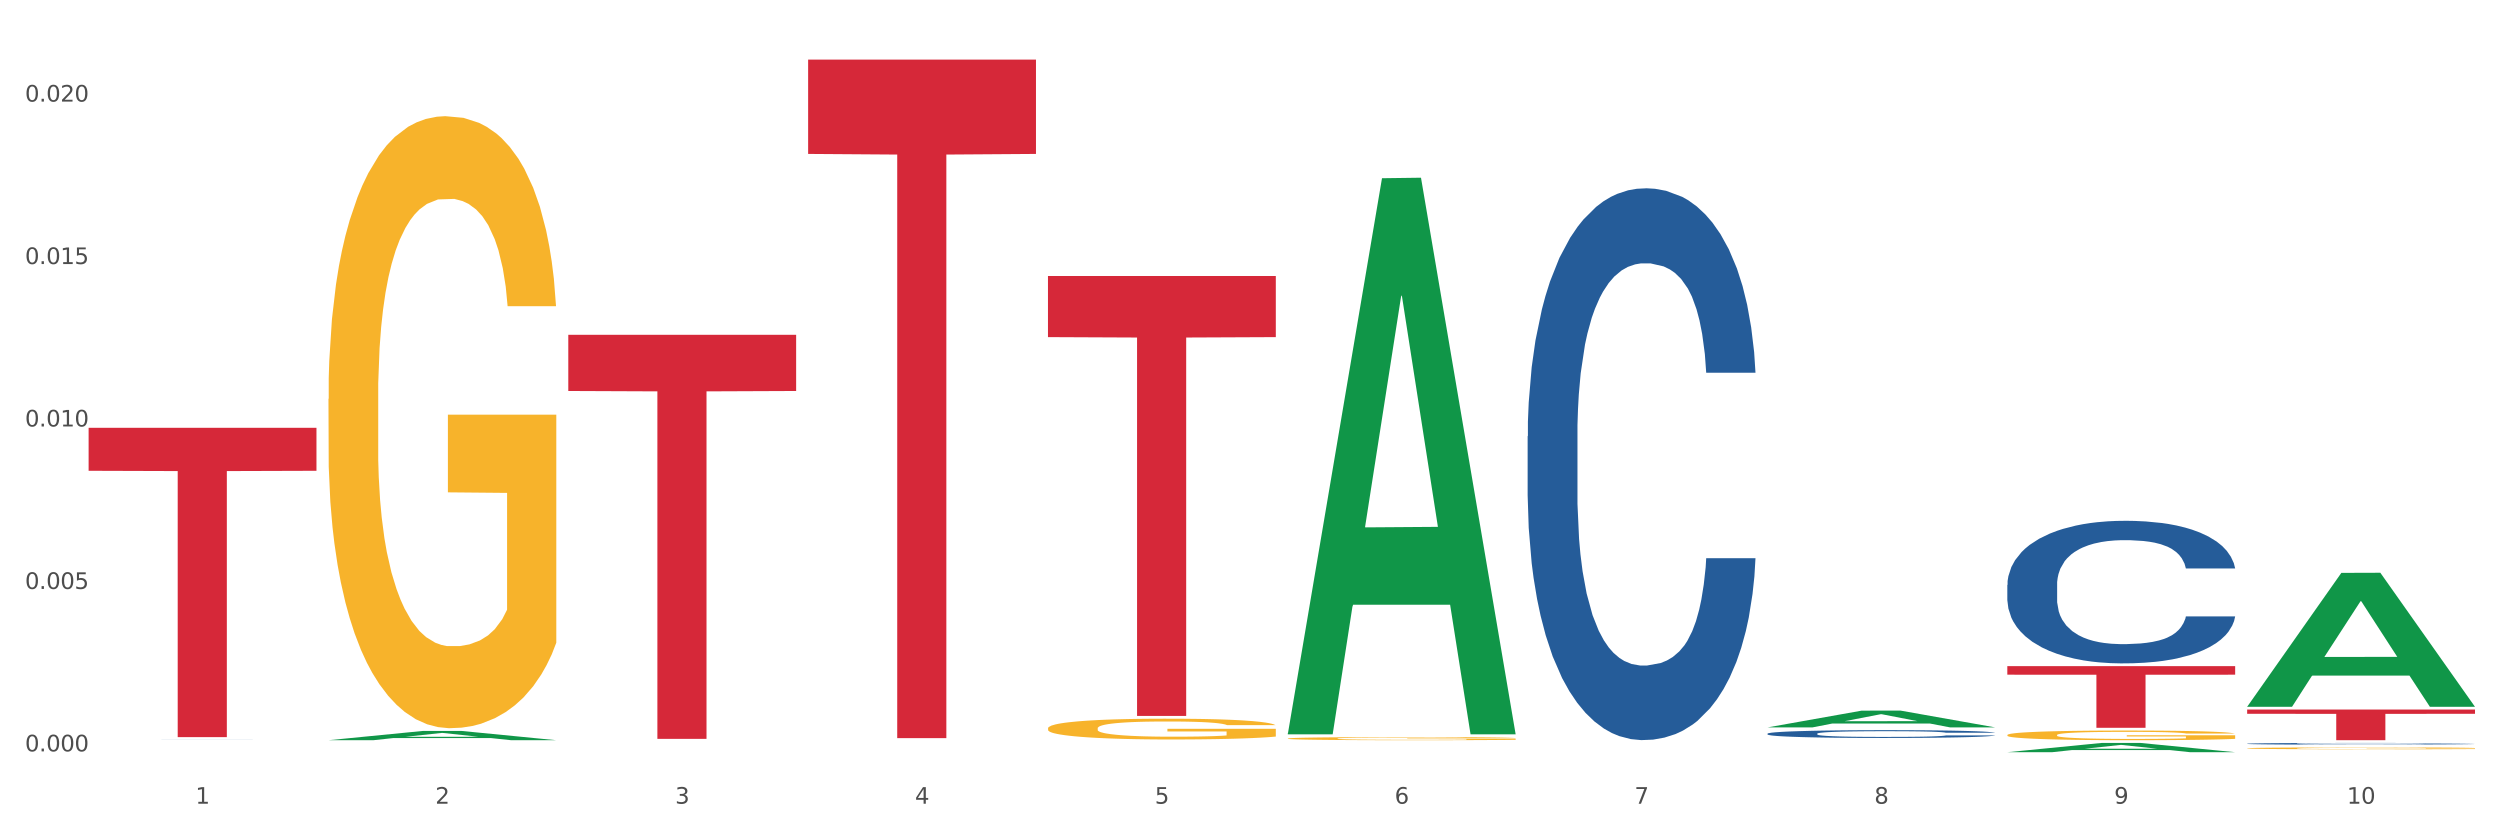 <?xml version="1.0" encoding="utf-8" standalone="no"?>
<!DOCTYPE svg PUBLIC "-//W3C//DTD SVG 1.1//EN"
  "http://www.w3.org/Graphics/SVG/1.1/DTD/svg11.dtd">
<svg xmlns:xlink="http://www.w3.org/1999/xlink" width="1080pt" height="360pt" viewBox="0 0 1080 360" xmlns="http://www.w3.org/2000/svg" version="1.1">
 <rect x="0" y="0" width="1080" height="360" fill="#333333" stroke="none"/>
 <defs>
  <style type="text/css">*{stroke-linejoin: round; stroke-linecap: butt}</style>
 </defs>
 <g id="figure_1">
  <g id="patch_1">
   <path d="M 0 360 
L 1080 360 
L 1080 0 
L 0 0 
z
" style="fill: #ffffff; stroke: #ffffff; stroke-linejoin: miter"/>
  </g>
  <g id="axes_1">
   <g id="matplotlib.axis_1">
    <g id="xtick_1">
     <g id="text_1">
      <!-- 1 -->
      <g style="fill: #4d4d4d" transform="translate(84.444 347.204) scale(0.096 -0.096)">
       <defs>
        <path id="DejaVuSans-31" d="M 794 531 
L 1825 531 
L 1825 4091 
L 703 3866 
L 703 4441 
L 1819 4666 
L 2450 4666 
L 2450 531 
L 3481 531 
L 3481 0 
L 794 0 
L 794 531 
z
" transform="scale(0.016)"/>
       </defs>
       <use xlink:href="#DejaVuSans-31"/>
      </g>
     </g>
    </g>
    <g id="xtick_2">
     <g id="text_2">
      <!-- 2 -->
      <g style="fill: #4d4d4d" transform="translate(188.053 347.204) scale(0.096 -0.096)">
       <defs>
        <path id="DejaVuSans-32" d="M 1228 531 
L 3431 531 
L 3431 0 
L 469 0 
L 469 531 
Q 828 903 1448 1529 
Q 2069 2156 2228 2338 
Q 2531 2678 2651 2914 
Q 2772 3150 2772 3378 
Q 2772 3750 2511 3984 
Q 2250 4219 1831 4219 
Q 1534 4219 1204 4116 
Q 875 4013 500 3803 
L 500 4441 
Q 881 4594 1212 4672 
Q 1544 4750 1819 4750 
Q 2544 4750 2975 4387 
Q 3406 4025 3406 3419 
Q 3406 3131 3298 2873 
Q 3191 2616 2906 2266 
Q 2828 2175 2409 1742 
Q 1991 1309 1228 531 
z
" transform="scale(0.016)"/>
       </defs>
       <use xlink:href="#DejaVuSans-32"/>
      </g>
     </g>
    </g>
    <g id="xtick_3">
     <g id="text_3">
      <!-- 3 -->
      <g style="fill: #4d4d4d" transform="translate(291.663 347.204) scale(0.096 -0.096)">
       <defs>
        <path id="DejaVuSans-33" d="M 2597 2516 
Q 3050 2419 3304 2112 
Q 3559 1806 3559 1356 
Q 3559 666 3084 287 
Q 2609 -91 1734 -91 
Q 1441 -91 1130 -33 
Q 819 25 488 141 
L 488 750 
Q 750 597 1062 519 
Q 1375 441 1716 441 
Q 2309 441 2620 675 
Q 2931 909 2931 1356 
Q 2931 1769 2642 2001 
Q 2353 2234 1838 2234 
L 1294 2234 
L 1294 2753 
L 1863 2753 
Q 2328 2753 2575 2939 
Q 2822 3125 2822 3475 
Q 2822 3834 2567 4026 
Q 2313 4219 1838 4219 
Q 1578 4219 1281 4162 
Q 984 4106 628 3988 
L 628 4550 
Q 988 4650 1302 4700 
Q 1616 4750 1894 4750 
Q 2613 4750 3031 4423 
Q 3450 4097 3450 3541 
Q 3450 3153 3228 2886 
Q 3006 2619 2597 2516 
z
" transform="scale(0.016)"/>
       </defs>
       <use xlink:href="#DejaVuSans-33"/>
      </g>
     </g>
    </g>
    <g id="xtick_4">
     <g id="text_4">
      <!-- 4 -->
      <g style="fill: #4d4d4d" transform="translate(395.273 347.204) scale(0.096 -0.096)">
       <defs>
        <path id="DejaVuSans-34" d="M 2419 4116 
L 825 1625 
L 2419 1625 
L 2419 4116 
z
M 2253 4666 
L 3047 4666 
L 3047 1625 
L 3713 1625 
L 3713 1100 
L 3047 1100 
L 3047 0 
L 2419 0 
L 2419 1100 
L 313 1100 
L 313 1709 
L 2253 4666 
z
" transform="scale(0.016)"/>
       </defs>
       <use xlink:href="#DejaVuSans-34"/>
      </g>
     </g>
    </g>
    <g id="xtick_5">
     <g id="text_5">
      <!-- 5 -->
      <g style="fill: #4d4d4d" transform="translate(498.883 347.204) scale(0.096 -0.096)">
       <defs>
        <path id="DejaVuSans-35" d="M 691 4666 
L 3169 4666 
L 3169 4134 
L 1269 4134 
L 1269 2991 
Q 1406 3038 1543 3061 
Q 1681 3084 1819 3084 
Q 2600 3084 3056 2656 
Q 3513 2228 3513 1497 
Q 3513 744 3044 326 
Q 2575 -91 1722 -91 
Q 1428 -91 1123 -41 
Q 819 9 494 109 
L 494 744 
Q 775 591 1075 516 
Q 1375 441 1709 441 
Q 2250 441 2565 725 
Q 2881 1009 2881 1497 
Q 2881 1984 2565 2268 
Q 2250 2553 1709 2553 
Q 1456 2553 1204 2497 
Q 953 2441 691 2322 
L 691 4666 
z
" transform="scale(0.016)"/>
       </defs>
       <use xlink:href="#DejaVuSans-35"/>
      </g>
     </g>
    </g>
    <g id="xtick_6">
     <g id="text_6">
      <!-- 6 -->
      <g style="fill: #4d4d4d" transform="translate(602.492 347.204) scale(0.096 -0.096)">
       <defs>
        <path id="DejaVuSans-36" d="M 2113 2584 
Q 1688 2584 1439 2293 
Q 1191 2003 1191 1497 
Q 1191 994 1439 701 
Q 1688 409 2113 409 
Q 2538 409 2786 701 
Q 3034 994 3034 1497 
Q 3034 2003 2786 2293 
Q 2538 2584 2113 2584 
z
M 3366 4563 
L 3366 3988 
Q 3128 4100 2886 4159 
Q 2644 4219 2406 4219 
Q 1781 4219 1451 3797 
Q 1122 3375 1075 2522 
Q 1259 2794 1537 2939 
Q 1816 3084 2150 3084 
Q 2853 3084 3261 2657 
Q 3669 2231 3669 1497 
Q 3669 778 3244 343 
Q 2819 -91 2113 -91 
Q 1303 -91 875 529 
Q 447 1150 447 2328 
Q 447 3434 972 4092 
Q 1497 4750 2381 4750 
Q 2619 4750 2861 4703 
Q 3103 4656 3366 4563 
z
" transform="scale(0.016)"/>
       </defs>
       <use xlink:href="#DejaVuSans-36"/>
      </g>
     </g>
    </g>
    <g id="xtick_7">
     <g id="text_7">
      <!-- 7 -->
      <g style="fill: #4d4d4d" transform="translate(706.102 347.204) scale(0.096 -0.096)">
       <defs>
        <path id="DejaVuSans-37" d="M 525 4666 
L 3525 4666 
L 3525 4397 
L 1831 0 
L 1172 0 
L 2766 4134 
L 525 4134 
L 525 4666 
z
" transform="scale(0.016)"/>
       </defs>
       <use xlink:href="#DejaVuSans-37"/>
      </g>
     </g>
    </g>
    <g id="xtick_8">
     <g id="text_8">
      <!-- 8 -->
      <g style="fill: #4d4d4d" transform="translate(809.712 347.204) scale(0.096 -0.096)">
       <defs>
        <path id="DejaVuSans-38" d="M 2034 2216 
Q 1584 2216 1326 1975 
Q 1069 1734 1069 1313 
Q 1069 891 1326 650 
Q 1584 409 2034 409 
Q 2484 409 2743 651 
Q 3003 894 3003 1313 
Q 3003 1734 2745 1975 
Q 2488 2216 2034 2216 
z
M 1403 2484 
Q 997 2584 770 2862 
Q 544 3141 544 3541 
Q 544 4100 942 4425 
Q 1341 4750 2034 4750 
Q 2731 4750 3128 4425 
Q 3525 4100 3525 3541 
Q 3525 3141 3298 2862 
Q 3072 2584 2669 2484 
Q 3125 2378 3379 2068 
Q 3634 1759 3634 1313 
Q 3634 634 3220 271 
Q 2806 -91 2034 -91 
Q 1263 -91 848 271 
Q 434 634 434 1313 
Q 434 1759 690 2068 
Q 947 2378 1403 2484 
z
M 1172 3481 
Q 1172 3119 1398 2916 
Q 1625 2713 2034 2713 
Q 2441 2713 2670 2916 
Q 2900 3119 2900 3481 
Q 2900 3844 2670 4047 
Q 2441 4250 2034 4250 
Q 1625 4250 1398 4047 
Q 1172 3844 1172 3481 
z
" transform="scale(0.016)"/>
       </defs>
       <use xlink:href="#DejaVuSans-38"/>
      </g>
     </g>
    </g>
    <g id="xtick_9">
     <g id="text_9">
      <!-- 9 -->
      <g style="fill: #4d4d4d" transform="translate(913.322 347.204) scale(0.096 -0.096)">
       <defs>
        <path id="DejaVuSans-39" d="M 703 97 
L 703 672 
Q 941 559 1184 500 
Q 1428 441 1663 441 
Q 2288 441 2617 861 
Q 2947 1281 2994 2138 
Q 2813 1869 2534 1725 
Q 2256 1581 1919 1581 
Q 1219 1581 811 2004 
Q 403 2428 403 3163 
Q 403 3881 828 4315 
Q 1253 4750 1959 4750 
Q 2769 4750 3195 4129 
Q 3622 3509 3622 2328 
Q 3622 1225 3098 567 
Q 2575 -91 1691 -91 
Q 1453 -91 1209 -44 
Q 966 3 703 97 
z
M 1959 2075 
Q 2384 2075 2632 2365 
Q 2881 2656 2881 3163 
Q 2881 3666 2632 3958 
Q 2384 4250 1959 4250 
Q 1534 4250 1286 3958 
Q 1038 3666 1038 3163 
Q 1038 2656 1286 2365 
Q 1534 2075 1959 2075 
z
" transform="scale(0.016)"/>
       </defs>
       <use xlink:href="#DejaVuSans-39"/>
      </g>
     </g>
    </g>
    <g id="xtick_10">
     <g id="text_10">
      <!-- 10 -->
      <g style="fill: #4d4d4d" transform="translate(1013.877 347.204) scale(0.096 -0.096)">
       <defs>
        <path id="DejaVuSans-30" d="M 2034 4250 
Q 1547 4250 1301 3770 
Q 1056 3291 1056 2328 
Q 1056 1369 1301 889 
Q 1547 409 2034 409 
Q 2525 409 2770 889 
Q 3016 1369 3016 2328 
Q 3016 3291 2770 3770 
Q 2525 4250 2034 4250 
z
M 2034 4750 
Q 2819 4750 3233 4129 
Q 3647 3509 3647 2328 
Q 3647 1150 3233 529 
Q 2819 -91 2034 -91 
Q 1250 -91 836 529 
Q 422 1150 422 2328 
Q 422 3509 836 4129 
Q 1250 4750 2034 4750 
z
" transform="scale(0.016)"/>
       </defs>
       <use xlink:href="#DejaVuSans-31"/>
       <use xlink:href="#DejaVuSans-30" transform="translate(63.623 0)"/>
      </g>
     </g>
    </g>
    <g id="xtick_11"/>
    <g id="xtick_12"/>
    <g id="xtick_13"/>
    <g id="xtick_14"/>
    <g id="xtick_15"/>
    <g id="xtick_16"/>
    <g id="xtick_17"/>
    <g id="xtick_18"/>
    <g id="xtick_19"/>
   </g>
   <g id="matplotlib.axis_2">
    <g id="ytick_1">
     <g id="text_11">
      <!-- 0.000 -->
      <g style="fill: #4d4d4d" transform="translate(10.8 324.601) scale(0.096 -0.096)">
       <defs>
        <path id="DejaVuSans-2e" d="M 684 794 
L 1344 794 
L 1344 0 
L 684 0 
L 684 794 
z
" transform="scale(0.016)"/>
       </defs>
       <use xlink:href="#DejaVuSans-30"/>
       <use xlink:href="#DejaVuSans-2e" transform="translate(63.623 0)"/>
       <use xlink:href="#DejaVuSans-30" transform="translate(95.41 0)"/>
       <use xlink:href="#DejaVuSans-30" transform="translate(159.033 0)"/>
       <use xlink:href="#DejaVuSans-30" transform="translate(222.656 0)"/>
      </g>
     </g>
    </g>
    <g id="ytick_2">
     <g id="text_12">
      <!-- 0.005 -->
      <g style="fill: #4d4d4d" transform="translate(10.8 254.424) scale(0.096 -0.096)">
       <use xlink:href="#DejaVuSans-30"/>
       <use xlink:href="#DejaVuSans-2e" transform="translate(63.623 0)"/>
       <use xlink:href="#DejaVuSans-30" transform="translate(95.41 0)"/>
       <use xlink:href="#DejaVuSans-30" transform="translate(159.033 0)"/>
       <use xlink:href="#DejaVuSans-35" transform="translate(222.656 0)"/>
      </g>
     </g>
    </g>
    <g id="ytick_3">
     <g id="text_13">
      <!-- 0.010 -->
      <g style="fill: #4d4d4d" transform="translate(10.8 184.247) scale(0.096 -0.096)">
       <use xlink:href="#DejaVuSans-30"/>
       <use xlink:href="#DejaVuSans-2e" transform="translate(63.623 0)"/>
       <use xlink:href="#DejaVuSans-30" transform="translate(95.41 0)"/>
       <use xlink:href="#DejaVuSans-31" transform="translate(159.033 0)"/>
       <use xlink:href="#DejaVuSans-30" transform="translate(222.656 0)"/>
      </g>
     </g>
    </g>
    <g id="ytick_4">
     <g id="text_14">
      <!-- 0.015 -->
      <g style="fill: #4d4d4d" transform="translate(10.8 114.069) scale(0.096 -0.096)">
       <use xlink:href="#DejaVuSans-30"/>
       <use xlink:href="#DejaVuSans-2e" transform="translate(63.623 0)"/>
       <use xlink:href="#DejaVuSans-30" transform="translate(95.41 0)"/>
       <use xlink:href="#DejaVuSans-31" transform="translate(159.033 0)"/>
       <use xlink:href="#DejaVuSans-35" transform="translate(222.656 0)"/>
      </g>
     </g>
    </g>
    <g id="ytick_5">
     <g id="text_15">
      <!-- 0.020 -->
      <g style="fill: #4d4d4d" transform="translate(10.8 43.892) scale(0.096 -0.096)">
       <use xlink:href="#DejaVuSans-30"/>
       <use xlink:href="#DejaVuSans-2e" transform="translate(63.623 0)"/>
       <use xlink:href="#DejaVuSans-30" transform="translate(95.41 0)"/>
       <use xlink:href="#DejaVuSans-32" transform="translate(159.033 0)"/>
       <use xlink:href="#DejaVuSans-30" transform="translate(222.656 0)"/>
      </g>
     </g>
    </g>
    <g id="ytick_6"/>
    <g id="ytick_7"/>
    <g id="ytick_8"/>
    <g id="ytick_9"/>
   </g>
   <g id="PolyCollection_1">
    <path d="M 141.893 319.765 
L 141.994 319.762 
L 182.584 315.777 
L 199.428 315.773 
L 240.322 319.773 
L 220.839 319.773 
L 212.011 318.842 
L 170.102 318.842 
L 169.798 318.857 
L 161.274 319.773 
L 141.893 319.773 
L 141.893 319.765 
L 175.379 318.286 
L 206.734 318.282 
L 191.209 316.626 
L 191.006 316.618 
L 190.803 316.629 
L 175.278 318.282 
L 175.379 318.286 
L 141.893 319.765 
z
" clip-path="url(#pd68900f5a1)" style="fill: #109648"/>
    <path d="M 452.722 314.624 
L 452.838 314.615 
L 452.838 314.32 
L 453.071 314.066 
L 454.233 313.452 
L 455.976 312.943 
L 457.254 312.673 
L 458.532 312.452 
L 460.043 312.23 
L 461.903 312.001 
L 465.273 311.665 
L 467.364 311.493 
L 469.921 311.312 
L 474.569 311.05 
L 477.939 310.903 
L 481.426 310.78 
L 487.12 310.632 
L 490.839 310.567 
L 494.79 310.517 
L 499.554 310.485 
L 503.157 310.476 
L 511.059 310.501 
L 517.799 310.575 
L 521.053 310.632 
L 525.237 310.73 
L 527.445 310.796 
L 531.047 310.927 
L 534.766 311.099 
L 537.322 311.247 
L 541.157 311.526 
L 544.062 311.804 
L 546.735 312.148 
L 548.13 312.386 
L 549.176 312.607 
L 550.105 312.861 
L 551.035 313.263 
L 530.117 313.263 
L 529.304 312.976 
L 528.026 312.706 
L 526.166 312.443 
L 524.539 312.28 
L 521.75 312.075 
L 519.194 311.944 
L 516.521 311.845 
L 513.267 311.763 
L 510.71 311.722 
L 507.108 311.689 
L 500.019 311.698 
L 495.255 311.763 
L 492.001 311.845 
L 489.909 311.919 
L 488.05 312.001 
L 485.958 312.116 
L 483.517 312.288 
L 481.774 312.443 
L 480.031 312.64 
L 478.637 312.837 
L 477.358 313.066 
L 476.312 313.312 
L 475.499 313.566 
L 474.802 313.878 
L 474.221 314.394 
L 474.221 315.517 
L 474.453 315.771 
L 475.034 316.107 
L 475.731 316.361 
L 476.894 316.664 
L 477.939 316.869 
L 479.915 317.164 
L 482.123 317.41 
L 483.866 317.566 
L 485.609 317.697 
L 488.631 317.877 
L 492.001 318.025 
L 494.906 318.115 
L 498.857 318.197 
L 501.53 318.23 
L 503.854 318.246 
L 509.548 318.246 
L 513.616 318.222 
L 518.148 318.164 
L 521.634 318.091 
L 524.539 318 
L 527.793 317.853 
L 529.885 317.714 
L 529.885 316.001 
L 504.319 315.992 
L 504.319 314.853 
L 551.151 314.853 
L 551.151 318.197 
L 549.176 318.369 
L 546.968 318.525 
L 544.644 318.664 
L 541.157 318.836 
L 536.974 319 
L 533.255 319.115 
L 529.304 319.213 
L 524.656 319.304 
L 518.613 319.385 
L 514.894 319.418 
L 510.246 319.443 
L 504.784 319.451 
L 500.019 319.435 
L 495.371 319.394 
L 490.49 319.32 
L 485.725 319.213 
L 482.123 319.107 
L 478.52 318.976 
L 474.686 318.804 
L 471.664 318.64 
L 469.34 318.492 
L 466.783 318.304 
L 463.994 318.058 
L 461.903 317.836 
L 460.043 317.607 
L 458.068 317.312 
L 456.673 317.058 
L 455.279 316.738 
L 454.465 316.5 
L 453.535 316.132 
L 452.838 315.615 
L 452.722 314.624 
z
" clip-path="url(#pd68900f5a1)" style="fill: #f7b32b"/>
    <path d="M 556.332 319.046 
L 556.448 319.045 
L 556.448 319.001 
L 556.68 318.963 
L 557.842 318.87 
L 559.586 318.794 
L 560.864 318.753 
L 562.142 318.719 
L 563.653 318.686 
L 565.512 318.652 
L 568.882 318.601 
L 570.974 318.575 
L 573.531 318.548 
L 578.179 318.509 
L 581.549 318.486 
L 585.035 318.468 
L 590.73 318.446 
L 594.448 318.436 
L 598.4 318.428 
L 603.164 318.423 
L 606.767 318.422 
L 614.669 318.426 
L 621.409 318.437 
L 624.663 318.446 
L 628.846 318.46 
L 631.054 318.47 
L 634.657 318.49 
L 638.375 318.516 
L 640.932 318.538 
L 644.767 318.58 
L 647.672 318.622 
L 650.345 318.674 
L 651.74 318.71 
L 652.785 318.743 
L 653.715 318.781 
L 654.645 318.842 
L 633.727 318.842 
L 632.914 318.798 
L 631.635 318.758 
L 629.776 318.718 
L 628.149 318.694 
L 625.36 318.663 
L 622.803 318.643 
L 620.131 318.628 
L 616.877 318.616 
L 614.32 318.61 
L 610.718 318.605 
L 603.629 318.606 
L 598.864 318.616 
L 595.61 318.628 
L 593.519 318.639 
L 591.659 318.652 
L 589.568 318.669 
L 587.127 318.695 
L 585.384 318.718 
L 583.641 318.748 
L 582.246 318.777 
L 580.968 318.812 
L 579.922 318.849 
L 579.109 318.887 
L 578.412 318.934 
L 577.83 319.012 
L 577.83 319.181 
L 578.063 319.219 
L 578.644 319.27 
L 579.341 319.308 
L 580.503 319.354 
L 581.549 319.384 
L 583.525 319.429 
L 585.733 319.466 
L 587.476 319.489 
L 589.219 319.509 
L 592.24 319.536 
L 595.61 319.558 
L 598.516 319.572 
L 602.467 319.584 
L 605.14 319.589 
L 607.464 319.592 
L 613.158 319.592 
L 617.225 319.588 
L 621.758 319.579 
L 625.244 319.568 
L 628.149 319.555 
L 631.403 319.532 
L 633.495 319.511 
L 633.495 319.254 
L 607.929 319.252 
L 607.929 319.081 
L 654.761 319.081 
L 654.761 319.584 
L 652.785 319.61 
L 650.577 319.634 
L 648.253 319.655 
L 644.767 319.68 
L 640.583 319.705 
L 636.865 319.722 
L 632.914 319.737 
L 628.265 319.751 
L 622.222 319.763 
L 618.504 319.768 
L 613.855 319.772 
L 608.394 319.773 
L 603.629 319.77 
L 598.981 319.764 
L 594.1 319.753 
L 589.335 319.737 
L 585.733 319.721 
L 582.13 319.701 
L 578.295 319.676 
L 575.274 319.651 
L 572.95 319.629 
L 570.393 319.6 
L 567.604 319.563 
L 565.512 319.53 
L 563.653 319.495 
L 561.677 319.451 
L 560.283 319.413 
L 558.888 319.365 
L 558.075 319.329 
L 557.145 319.273 
L 556.448 319.196 
L 556.332 319.046 
z
" clip-path="url(#pd68900f5a1)" style="fill: #f7b32b"/>
    <path d="M 867.161 317.526 
L 867.277 317.523 
L 867.277 317.385 
L 867.51 317.267 
L 868.672 316.981 
L 870.415 316.745 
L 871.693 316.619 
L 872.971 316.516 
L 874.482 316.413 
L 876.342 316.306 
L 879.712 316.15 
L 881.803 316.069 
L 884.36 315.986 
L 889.008 315.863 
L 892.378 315.795 
L 895.865 315.738 
L 901.559 315.669 
L 905.278 315.638 
L 909.229 315.616 
L 913.993 315.6 
L 917.596 315.596 
L 925.498 315.608 
L 932.238 315.642 
L 935.492 315.669 
L 939.676 315.715 
L 941.884 315.745 
L 945.486 315.806 
L 949.205 315.886 
L 951.761 315.955 
L 955.596 316.085 
L 958.501 316.214 
L 961.174 316.375 
L 962.569 316.485 
L 963.615 316.588 
L 964.544 316.706 
L 965.474 316.893 
L 944.556 316.893 
L 943.743 316.76 
L 942.465 316.634 
L 940.605 316.512 
L 938.978 316.436 
L 936.189 316.34 
L 933.633 316.279 
L 930.96 316.233 
L 927.706 316.195 
L 925.149 316.176 
L 921.547 316.161 
L 914.458 316.165 
L 909.694 316.195 
L 906.44 316.233 
L 904.348 316.268 
L 902.489 316.306 
L 900.397 316.359 
L 897.956 316.439 
L 896.213 316.512 
L 894.47 316.603 
L 893.076 316.695 
L 891.797 316.802 
L 890.751 316.916 
L 889.938 317.034 
L 889.241 317.179 
L 888.66 317.42 
L 888.66 317.942 
L 888.892 318.06 
L 889.473 318.217 
L 890.17 318.335 
L 891.333 318.476 
L 892.378 318.572 
L 894.354 318.709 
L 896.562 318.823 
L 898.305 318.896 
L 900.048 318.957 
L 903.07 319.041 
L 906.44 319.109 
L 909.345 319.151 
L 913.296 319.189 
L 915.969 319.205 
L 918.293 319.212 
L 923.987 319.212 
L 928.055 319.201 
L 932.587 319.174 
L 936.073 319.14 
L 938.978 319.098 
L 942.232 319.029 
L 944.324 318.964 
L 944.324 318.167 
L 918.758 318.163 
L 918.758 317.633 
L 965.59 317.633 
L 965.59 319.189 
L 963.615 319.269 
L 961.407 319.342 
L 959.083 319.407 
L 955.596 319.487 
L 951.413 319.563 
L 947.694 319.617 
L 943.743 319.662 
L 939.095 319.704 
L 933.052 319.742 
L 929.333 319.758 
L 924.685 319.769 
L 919.223 319.773 
L 914.458 319.765 
L 909.81 319.746 
L 904.929 319.712 
L 900.164 319.662 
L 896.562 319.613 
L 892.959 319.552 
L 889.125 319.472 
L 886.103 319.395 
L 883.779 319.327 
L 881.222 319.239 
L 878.433 319.125 
L 876.342 319.022 
L 874.482 318.915 
L 872.507 318.777 
L 871.112 318.659 
L 869.718 318.51 
L 868.904 318.4 
L 867.974 318.228 
L 867.277 317.988 
L 867.161 317.526 
z
" clip-path="url(#pd68900f5a1)" style="fill: #f7b32b"/>
    <path d="M 970.771 323.259 
L 970.887 323.258 
L 970.887 323.231 
L 971.119 323.208 
L 972.281 323.153 
L 974.025 323.106 
L 975.303 323.082 
L 976.581 323.062 
L 978.092 323.042 
L 979.951 323.021 
L 983.321 322.99 
L 985.413 322.975 
L 987.97 322.958 
L 992.618 322.935 
L 995.988 322.921 
L 999.474 322.91 
L 1005.169 322.897 
L 1008.887 322.891 
L 1012.838 322.886 
L 1017.603 322.883 
L 1021.206 322.882 
L 1029.108 322.885 
L 1035.848 322.891 
L 1039.102 322.897 
L 1043.285 322.906 
L 1045.493 322.911 
L 1049.096 322.923 
L 1052.814 322.939 
L 1055.371 322.952 
L 1059.206 322.978 
L 1062.111 323.003 
L 1064.784 323.034 
L 1066.179 323.056 
L 1067.224 323.076 
L 1068.154 323.099 
L 1069.084 323.135 
L 1048.166 323.135 
L 1047.353 323.109 
L 1046.074 323.085 
L 1044.215 323.061 
L 1042.588 323.046 
L 1039.799 323.028 
L 1037.242 323.016 
L 1034.57 323.007 
L 1031.316 322.999 
L 1028.759 322.996 
L 1025.157 322.993 
L 1018.068 322.993 
L 1013.303 322.999 
L 1010.049 323.007 
L 1007.958 323.013 
L 1006.098 323.021 
L 1004.007 323.031 
L 1001.566 323.047 
L 999.823 323.061 
L 998.08 323.079 
L 996.685 323.097 
L 995.407 323.118 
L 994.361 323.14 
L 993.548 323.163 
L 992.851 323.191 
L 992.269 323.238 
L 992.269 323.34 
L 992.502 323.363 
L 993.083 323.394 
L 993.78 323.417 
L 994.942 323.444 
L 995.988 323.463 
L 997.964 323.49 
L 1000.172 323.512 
L 1001.915 323.526 
L 1003.658 323.538 
L 1006.679 323.554 
L 1010.049 323.568 
L 1012.955 323.576 
L 1016.906 323.583 
L 1019.579 323.586 
L 1021.903 323.588 
L 1027.597 323.588 
L 1031.664 323.586 
L 1036.197 323.58 
L 1039.683 323.574 
L 1042.588 323.566 
L 1045.842 323.552 
L 1047.934 323.539 
L 1047.934 323.384 
L 1022.368 323.383 
L 1022.368 323.28 
L 1069.2 323.28 
L 1069.2 323.583 
L 1067.224 323.599 
L 1065.016 323.613 
L 1062.692 323.626 
L 1059.206 323.641 
L 1055.022 323.656 
L 1051.304 323.667 
L 1047.353 323.676 
L 1042.704 323.684 
L 1036.661 323.691 
L 1032.943 323.694 
L 1028.294 323.696 
L 1022.832 323.697 
L 1018.068 323.696 
L 1013.42 323.692 
L 1008.539 323.685 
L 1003.774 323.676 
L 1000.172 323.666 
L 996.569 323.654 
L 992.734 323.638 
L 989.713 323.624 
L 987.389 323.61 
L 984.832 323.593 
L 982.043 323.571 
L 979.951 323.551 
L 978.092 323.53 
L 976.116 323.503 
L 974.722 323.48 
L 973.327 323.451 
L 972.514 323.429 
L 971.584 323.396 
L 970.887 323.349 
L 970.771 323.259 
z
" clip-path="url(#pd68900f5a1)" style="fill: #f7b32b"/>
    <path d="M 38.283 184.808 
L 136.712 184.808 
L 136.712 203.381 
L 97.994 203.506 
L 97.994 318.455 
L 76.768 318.455 
L 76.768 203.506 
L 38.283 203.381 
L 38.283 184.934 
L 38.283 184.808 
z
" clip-path="url(#pd68900f5a1)" style="fill: #d62839"/>
    <path d="M 245.502 144.648 
L 343.932 144.648 
L 343.932 168.905 
L 305.213 169.069 
L 305.213 319.2 
L 283.988 319.2 
L 283.988 169.069 
L 245.502 168.905 
L 245.502 144.812 
L 245.502 144.648 
z
" clip-path="url(#pd68900f5a1)" style="fill: #d62839"/>
    <path d="M 349.112 25.759 
L 447.542 25.759 
L 447.542 66.494 
L 408.823 66.769 
L 408.823 318.882 
L 387.598 318.882 
L 387.598 66.769 
L 349.112 66.494 
L 349.112 26.035 
L 349.112 25.759 
z
" clip-path="url(#pd68900f5a1)" style="fill: #d62839"/>
    <path d="M 970.771 321.29 
L 970.887 321.289 
L 970.887 321.27 
L 971.236 321.244 
L 972.516 321.196 
L 974.145 321.16 
L 976.937 321.118 
L 978.45 321.1 
L 980.428 321.08 
L 984.5 321.048 
L 989.154 321.021 
L 992.411 321.006 
L 994.854 320.996 
L 1000.323 320.979 
L 1003.464 320.971 
L 1006.722 320.965 
L 1009.514 320.961 
L 1014.168 320.956 
L 1017.891 320.954 
L 1022.196 320.954 
L 1025.803 320.954 
L 1030.573 320.957 
L 1037.554 320.965 
L 1040.23 320.97 
L 1043.836 320.978 
L 1047.56 320.989 
L 1050.585 321 
L 1054.075 321.016 
L 1057.682 321.036 
L 1061.172 321.062 
L 1063.615 321.086 
L 1065.593 321.112 
L 1067.338 321.142 
L 1068.618 321.176 
L 1069.2 321.204 
L 1047.909 321.204 
L 1047.327 321.178 
L 1046.163 321.151 
L 1045 321.133 
L 1043.72 321.118 
L 1041.742 321.101 
L 1039.997 321.09 
L 1037.088 321.077 
L 1034.412 321.068 
L 1032.202 321.064 
L 1029.526 321.06 
L 1023.825 321.056 
L 1019.753 321.056 
L 1017.193 321.057 
L 1014.052 321.06 
L 1011.376 321.065 
L 1008.234 321.073 
L 1005.791 321.082 
L 1003.348 321.094 
L 1001.952 321.102 
L 999.857 321.117 
L 998.461 321.129 
L 996.6 321.15 
L 995.553 321.165 
L 993.691 321.204 
L 992.877 321.233 
L 992.528 321.253 
L 992.295 321.275 
L 992.295 321.381 
L 992.993 321.429 
L 993.575 321.45 
L 994.505 321.473 
L 996.251 321.503 
L 998.81 321.532 
L 1001.486 321.553 
L 1003.697 321.566 
L 1005.791 321.576 
L 1007.885 321.584 
L 1010.445 321.59 
L 1012.539 321.594 
L 1015.681 321.599 
L 1019.404 321.601 
L 1022.312 321.601 
L 1028.246 321.597 
L 1030.922 321.594 
L 1033.482 321.589 
L 1036.274 321.581 
L 1038.484 321.573 
L 1039.764 321.567 
L 1041.859 321.554 
L 1043.487 321.54 
L 1044.884 321.525 
L 1045.814 321.511 
L 1046.861 321.491 
L 1047.676 321.467 
L 1047.909 321.455 
L 1069.2 321.455 
L 1068.735 321.48 
L 1067.92 321.504 
L 1066.291 321.536 
L 1065.012 321.554 
L 1063.034 321.577 
L 1060.939 321.596 
L 1058.031 321.617 
L 1055.355 321.633 
L 1052.562 321.646 
L 1049.537 321.659 
L 1044.069 321.676 
L 1042.091 321.681 
L 1037.903 321.689 
L 1034.645 321.693 
L 1029.875 321.698 
L 1024.988 321.701 
L 1019.869 321.702 
L 1015.332 321.7 
L 1010.329 321.696 
L 1007.187 321.692 
L 1003.697 321.686 
L 999.625 321.676 
L 995.785 321.665 
L 992.179 321.651 
L 988.804 321.635 
L 985.663 321.618 
L 981.591 321.588 
L 978.566 321.56 
L 976.355 321.533 
L 974.843 321.51 
L 973.33 321.482 
L 972.516 321.462 
L 971.236 321.414 
L 970.771 321.37 
L 970.771 321.29 
z
" clip-path="url(#pd68900f5a1)" style="fill: #255c99"/>
    <path d="M 867.161 252.662 
L 867.277 252.606 
L 867.277 251.03 
L 867.626 248.893 
L 868.906 244.955 
L 870.535 241.973 
L 873.327 238.485 
L 874.84 237.022 
L 876.818 235.391 
L 880.89 232.747 
L 885.544 230.497 
L 888.801 229.259 
L 891.245 228.471 
L 896.713 227.065 
L 899.854 226.446 
L 903.112 225.94 
L 905.904 225.602 
L 910.558 225.208 
L 914.281 225.04 
L 918.586 224.983 
L 922.193 225.04 
L 926.963 225.265 
L 933.944 225.94 
L 936.62 226.334 
L 940.227 227.009 
L 943.95 227.909 
L 946.975 228.809 
L 950.465 230.103 
L 954.072 231.791 
L 957.562 233.928 
L 960.006 235.897 
L 961.984 237.979 
L 963.729 240.51 
L 965.009 243.267 
L 965.59 245.574 
L 944.299 245.574 
L 943.717 243.492 
L 942.554 241.242 
L 941.39 239.723 
L 940.11 238.485 
L 938.132 237.079 
L 936.387 236.179 
L 933.479 235.11 
L 930.803 234.435 
L 928.592 234.041 
L 925.916 233.703 
L 920.215 233.366 
L 916.143 233.366 
L 913.583 233.478 
L 910.442 233.76 
L 907.766 234.153 
L 904.625 234.828 
L 902.181 235.56 
L 899.738 236.516 
L 898.342 237.191 
L 896.248 238.429 
L 894.851 239.442 
L 892.99 241.185 
L 891.943 242.423 
L 890.081 245.63 
L 889.267 247.993 
L 888.918 249.624 
L 888.685 251.424 
L 888.685 260.2 
L 889.383 264.138 
L 889.965 265.826 
L 890.896 267.739 
L 892.641 270.214 
L 895.201 272.633 
L 897.877 274.377 
L 900.087 275.446 
L 902.181 276.234 
L 904.276 276.852 
L 906.835 277.415 
L 908.929 277.753 
L 912.071 278.09 
L 915.794 278.259 
L 918.703 278.259 
L 924.636 277.978 
L 927.312 277.696 
L 929.872 277.303 
L 932.664 276.684 
L 934.875 276.009 
L 936.155 275.502 
L 938.249 274.433 
L 939.878 273.308 
L 941.274 272.014 
L 942.205 270.889 
L 943.252 269.201 
L 944.066 267.289 
L 944.299 266.276 
L 965.59 266.276 
L 965.125 268.301 
L 964.31 270.27 
L 962.682 272.914 
L 961.402 274.433 
L 959.424 276.29 
L 957.33 277.865 
L 954.421 279.609 
L 951.745 280.903 
L 948.953 282.028 
L 945.928 283.041 
L 940.459 284.447 
L 938.481 284.841 
L 934.293 285.516 
L 931.035 285.91 
L 926.265 286.304 
L 921.379 286.529 
L 916.259 286.585 
L 911.722 286.472 
L 906.719 286.135 
L 903.577 285.797 
L 900.087 285.291 
L 896.015 284.503 
L 892.176 283.547 
L 888.569 282.422 
L 885.195 281.128 
L 882.053 279.665 
L 877.981 277.246 
L 874.956 274.883 
L 872.746 272.689 
L 871.233 270.833 
L 869.721 268.47 
L 868.906 266.839 
L 867.626 262.901 
L 867.161 259.244 
L 867.161 252.662 
z
" clip-path="url(#pd68900f5a1)" style="fill: #255c99"/>
    <path d="M 763.551 316.944 
L 763.668 316.941 
L 763.668 316.854 
L 764.017 316.737 
L 765.296 316.522 
L 766.925 316.358 
L 769.718 316.167 
L 771.23 316.087 
L 773.208 315.997 
L 777.28 315.853 
L 781.934 315.729 
L 785.192 315.661 
L 787.635 315.618 
L 793.103 315.541 
L 796.245 315.507 
L 799.502 315.48 
L 802.295 315.461 
L 806.949 315.44 
L 810.672 315.43 
L 814.976 315.427 
L 818.583 315.43 
L 823.353 315.443 
L 830.334 315.48 
L 833.01 315.501 
L 836.617 315.538 
L 840.34 315.587 
L 843.365 315.637 
L 846.855 315.708 
L 850.462 315.8 
L 853.953 315.917 
L 856.396 316.025 
L 858.374 316.139 
L 860.119 316.278 
L 861.399 316.429 
L 861.981 316.555 
L 840.689 316.555 
L 840.107 316.441 
L 838.944 316.318 
L 837.78 316.235 
L 836.501 316.167 
L 834.523 316.09 
L 832.777 316.041 
L 829.869 315.982 
L 827.193 315.945 
L 824.982 315.923 
L 822.306 315.905 
L 816.605 315.886 
L 812.533 315.886 
L 809.974 315.893 
L 806.832 315.908 
L 804.156 315.93 
L 801.015 315.967 
L 798.572 316.007 
L 796.128 316.059 
L 794.732 316.096 
L 792.638 316.164 
L 791.242 316.219 
L 789.38 316.315 
L 788.333 316.383 
L 786.472 316.558 
L 785.657 316.688 
L 785.308 316.777 
L 785.075 316.876 
L 785.075 317.357 
L 785.773 317.573 
L 786.355 317.665 
L 787.286 317.77 
L 789.031 317.906 
L 791.591 318.038 
L 794.267 318.134 
L 796.477 318.192 
L 798.572 318.235 
L 800.666 318.269 
L 803.225 318.3 
L 805.32 318.319 
L 808.461 318.337 
L 812.184 318.346 
L 815.093 318.346 
L 821.026 318.331 
L 823.702 318.316 
L 826.262 318.294 
L 829.054 318.26 
L 831.265 318.223 
L 832.545 318.195 
L 834.639 318.137 
L 836.268 318.075 
L 837.664 318.004 
L 838.595 317.943 
L 839.642 317.85 
L 840.456 317.745 
L 840.689 317.69 
L 861.981 317.69 
L 861.515 317.801 
L 860.701 317.909 
L 859.072 318.054 
L 857.792 318.137 
L 855.814 318.239 
L 853.72 318.325 
L 850.811 318.42 
L 848.135 318.491 
L 845.343 318.553 
L 842.318 318.608 
L 836.85 318.685 
L 834.872 318.707 
L 830.683 318.744 
L 827.426 318.766 
L 822.655 318.787 
L 817.769 318.8 
L 812.65 318.803 
L 808.112 318.796 
L 803.109 318.778 
L 799.968 318.759 
L 796.477 318.732 
L 792.405 318.689 
L 788.566 318.636 
L 784.959 318.575 
L 781.585 318.504 
L 778.444 318.423 
L 774.371 318.291 
L 771.346 318.161 
L 769.136 318.041 
L 767.623 317.94 
L 766.111 317.81 
L 765.296 317.721 
L 764.017 317.505 
L 763.551 317.304 
L 763.551 316.944 
z
" clip-path="url(#pd68900f5a1)" style="fill: #255c99"/>
    <path d="M 659.941 188.451 
L 660.058 188.233 
L 660.058 182.138 
L 660.407 173.865 
L 661.687 158.625 
L 663.316 147.086 
L 666.108 133.588 
L 667.62 127.927 
L 669.598 121.614 
L 673.67 111.381 
L 678.324 102.673 
L 681.582 97.883 
L 684.025 94.835 
L 689.494 89.392 
L 692.635 86.998 
L 695.893 85.038 
L 698.685 83.732 
L 703.339 82.208 
L 707.062 81.555 
L 711.367 81.337 
L 714.973 81.555 
L 719.744 82.426 
L 726.724 85.038 
L 729.4 86.562 
L 733.007 89.175 
L 736.73 92.658 
L 739.755 96.142 
L 743.246 101.149 
L 746.852 107.68 
L 750.343 115.953 
L 752.786 123.573 
L 754.764 131.629 
L 756.509 141.426 
L 757.789 152.093 
L 758.371 161.02 
L 737.079 161.02 
L 736.498 152.964 
L 735.334 144.256 
L 734.171 138.378 
L 732.891 133.588 
L 730.913 128.145 
L 729.168 124.662 
L 726.259 120.525 
L 723.583 117.913 
L 721.373 116.389 
L 718.697 115.082 
L 712.996 113.776 
L 708.923 113.776 
L 706.364 114.212 
L 703.222 115.3 
L 700.546 116.824 
L 697.405 119.437 
L 694.962 122.267 
L 692.519 125.968 
L 691.122 128.581 
L 689.028 133.37 
L 687.632 137.289 
L 685.77 144.038 
L 684.723 148.828 
L 682.862 161.237 
L 682.047 170.381 
L 681.698 176.695 
L 681.466 183.662 
L 681.466 217.625 
L 682.164 232.864 
L 682.745 239.396 
L 683.676 246.798 
L 685.421 256.377 
L 687.981 265.739 
L 690.657 272.488 
L 692.868 276.624 
L 694.962 279.672 
L 697.056 282.067 
L 699.616 284.244 
L 701.71 285.551 
L 704.851 286.857 
L 708.574 287.51 
L 711.483 287.51 
L 717.417 286.421 
L 720.093 285.333 
L 722.652 283.809 
L 725.445 281.414 
L 727.655 278.801 
L 728.935 276.842 
L 731.029 272.706 
L 732.658 268.351 
L 734.054 263.344 
L 734.985 258.99 
L 736.032 252.458 
L 736.847 245.056 
L 737.079 241.137 
L 758.371 241.137 
L 757.905 248.975 
L 757.091 256.595 
L 755.462 266.827 
L 754.182 272.706 
L 752.204 279.89 
L 750.11 285.986 
L 747.201 292.735 
L 744.526 297.742 
L 741.733 302.097 
L 738.708 306.015 
L 733.24 311.458 
L 731.262 312.982 
L 727.074 315.595 
L 723.816 317.119 
L 719.046 318.643 
L 714.159 319.514 
L 709.04 319.731 
L 704.502 319.296 
L 699.499 317.99 
L 696.358 316.683 
L 692.868 314.724 
L 688.795 311.676 
L 684.956 307.975 
L 681.349 303.621 
L 677.975 298.613 
L 674.834 292.953 
L 670.762 283.591 
L 667.737 274.447 
L 665.526 265.956 
L 664.014 258.772 
L 662.501 249.628 
L 661.687 243.314 
L 660.407 228.075 
L 659.941 213.923 
L 659.941 188.451 
z
" clip-path="url(#pd68900f5a1)" style="fill: #255c99"/>
    <path d="M 38.283 319.646 
L 38.399 319.646 
L 38.399 319.646 
L 38.748 319.645 
L 40.028 319.644 
L 41.657 319.642 
L 44.449 319.641 
L 45.962 319.64 
L 47.94 319.64 
L 52.012 319.639 
L 56.666 319.638 
L 59.923 319.638 
L 62.367 319.637 
L 67.835 319.637 
L 70.976 319.636 
L 74.234 319.636 
L 77.026 319.636 
L 81.68 319.636 
L 85.403 319.636 
L 89.708 319.636 
L 93.315 319.636 
L 98.085 319.636 
L 105.066 319.636 
L 107.742 319.636 
L 111.349 319.637 
L 115.072 319.637 
L 118.097 319.637 
L 121.587 319.638 
L 125.194 319.639 
L 128.684 319.639 
L 131.128 319.64 
L 133.106 319.641 
L 134.851 319.642 
L 136.131 319.643 
L 136.712 319.644 
L 115.421 319.644 
L 114.839 319.643 
L 113.676 319.642 
L 112.512 319.642 
L 111.232 319.641 
L 109.254 319.641 
L 107.509 319.64 
L 104.601 319.64 
L 101.925 319.64 
L 99.714 319.639 
L 97.038 319.639 
L 91.337 319.639 
L 87.265 319.639 
L 84.705 319.639 
L 81.564 319.639 
L 78.888 319.639 
L 75.747 319.64 
L 73.303 319.64 
L 70.86 319.64 
L 69.464 319.641 
L 67.37 319.641 
L 65.974 319.641 
L 64.112 319.642 
L 63.065 319.643 
L 61.203 319.644 
L 60.389 319.645 
L 60.04 319.645 
L 59.807 319.646 
L 59.807 319.649 
L 60.505 319.651 
L 61.087 319.651 
L 62.018 319.652 
L 63.763 319.653 
L 66.323 319.654 
L 68.999 319.655 
L 71.209 319.655 
L 73.303 319.655 
L 75.398 319.656 
L 77.957 319.656 
L 80.051 319.656 
L 83.193 319.656 
L 86.916 319.656 
L 89.825 319.656 
L 95.758 319.656 
L 98.434 319.656 
L 100.994 319.656 
L 103.786 319.656 
L 105.997 319.655 
L 107.277 319.655 
L 109.371 319.655 
L 111 319.654 
L 112.396 319.654 
L 113.327 319.653 
L 114.374 319.653 
L 115.188 319.652 
L 115.421 319.652 
L 136.712 319.652 
L 136.247 319.652 
L 135.432 319.653 
L 133.804 319.654 
L 132.524 319.655 
L 130.546 319.655 
L 128.452 319.656 
L 125.543 319.657 
L 122.867 319.657 
L 120.075 319.658 
L 117.05 319.658 
L 111.581 319.659 
L 109.603 319.659 
L 105.415 319.659 
L 102.157 319.659 
L 97.387 319.659 
L 92.501 319.659 
L 87.381 319.659 
L 82.844 319.659 
L 77.841 319.659 
L 74.7 319.659 
L 71.209 319.659 
L 67.137 319.659 
L 63.298 319.658 
L 59.691 319.658 
L 56.317 319.657 
L 53.175 319.657 
L 49.103 319.656 
L 46.078 319.655 
L 43.868 319.654 
L 42.355 319.653 
L 40.843 319.652 
L 40.028 319.652 
L 38.748 319.65 
L 38.283 319.649 
L 38.283 319.646 
z
" clip-path="url(#pd68900f5a1)" style="fill: #255c99"/>
    <path d="M 141.893 172.366 
L 142.009 172.125 
L 142.009 163.432 
L 142.241 155.946 
L 143.403 137.836 
L 145.147 122.865 
L 146.425 114.896 
L 147.703 108.376 
L 149.214 101.857 
L 151.073 95.096 
L 154.443 85.195 
L 156.535 80.124 
L 159.092 74.812 
L 163.74 67.085 
L 167.11 62.738 
L 170.596 59.116 
L 176.291 54.77 
L 180.009 52.838 
L 183.961 51.389 
L 188.725 50.423 
L 192.328 50.182 
L 200.23 50.906 
L 206.97 53.08 
L 210.224 54.77 
L 214.407 57.668 
L 216.615 59.599 
L 220.218 63.463 
L 223.937 68.534 
L 226.493 72.88 
L 230.328 81.09 
L 233.233 89.3 
L 235.906 99.442 
L 237.301 106.445 
L 238.346 112.964 
L 239.276 120.45 
L 240.206 132.282 
L 219.288 132.282 
L 218.475 123.831 
L 217.196 115.862 
L 215.337 108.135 
L 213.71 103.306 
L 210.921 97.269 
L 208.364 93.405 
L 205.692 90.508 
L 202.438 88.093 
L 199.881 86.886 
L 196.279 85.92 
L 189.19 86.161 
L 184.425 88.093 
L 181.171 90.508 
L 179.08 92.681 
L 177.22 95.096 
L 175.129 98.476 
L 172.688 103.547 
L 170.945 108.135 
L 169.202 113.93 
L 167.807 119.726 
L 166.529 126.487 
L 165.483 133.731 
L 164.67 141.216 
L 163.973 150.392 
L 163.391 165.605 
L 163.391 198.686 
L 163.624 206.172 
L 164.205 216.072 
L 164.902 223.558 
L 166.064 232.492 
L 167.11 238.529 
L 169.086 247.222 
L 171.294 254.466 
L 173.037 259.054 
L 174.78 262.918 
L 177.801 268.23 
L 181.171 272.576 
L 184.077 275.233 
L 188.028 277.647 
L 190.701 278.613 
L 193.025 279.096 
L 198.719 279.096 
L 202.786 278.372 
L 207.319 276.681 
L 210.805 274.508 
L 213.71 271.852 
L 216.964 267.506 
L 219.056 263.401 
L 219.056 212.933 
L 193.49 212.692 
L 193.49 179.127 
L 240.322 179.127 
L 240.322 277.647 
L 238.346 282.718 
L 236.138 287.306 
L 233.814 291.411 
L 230.328 296.482 
L 226.144 301.311 
L 222.426 304.692 
L 218.475 307.59 
L 213.826 310.246 
L 207.783 312.661 
L 204.065 313.626 
L 199.416 314.351 
L 193.955 314.592 
L 189.19 314.109 
L 184.542 312.902 
L 179.661 310.729 
L 174.896 307.59 
L 171.294 304.451 
L 167.691 300.587 
L 163.856 295.516 
L 160.835 290.687 
L 158.511 286.34 
L 155.954 280.786 
L 153.165 273.542 
L 151.073 267.023 
L 149.214 260.261 
L 147.238 251.569 
L 145.844 244.083 
L 144.449 234.666 
L 143.636 227.663 
L 142.706 216.797 
L 142.009 201.584 
L 141.893 172.366 
z
" clip-path="url(#pd68900f5a1)" style="fill: #f7b32b"/>
    <path d="M 867.161 287.766 
L 965.59 287.766 
L 965.59 291.469 
L 926.872 291.494 
L 926.872 314.416 
L 905.646 314.416 
L 905.646 291.494 
L 867.161 291.469 
L 867.161 287.791 
L 867.161 287.766 
z
" clip-path="url(#pd68900f5a1)" style="fill: #d62839"/>
    <path d="M 970.771 306.529 
L 1069.2 306.529 
L 1069.2 308.369 
L 1030.481 308.382 
L 1030.481 319.773 
L 1009.256 319.773 
L 1009.256 308.382 
L 970.771 308.369 
L 970.771 306.541 
L 970.771 306.529 
z
" clip-path="url(#pd68900f5a1)" style="fill: #d62839"/>
    <path d="M 452.722 119.218 
L 551.151 119.218 
L 551.151 145.633 
L 512.433 145.811 
L 512.433 309.296 
L 491.207 309.296 
L 491.207 145.811 
L 452.722 145.633 
L 452.722 119.397 
L 452.722 119.218 
z
" clip-path="url(#pd68900f5a1)" style="fill: #d62839"/>
    <path d="M 556.332 316.79 
L 556.433 316.564 
L 597.023 76.994 
L 613.867 76.768 
L 654.761 317.241 
L 635.278 317.241 
L 626.45 261.244 
L 584.541 261.244 
L 584.237 262.147 
L 575.713 317.241 
L 556.332 317.241 
L 556.332 316.79 
L 589.818 227.826 
L 621.173 227.6 
L 605.648 128.024 
L 605.445 127.572 
L 605.242 128.25 
L 589.717 227.6 
L 589.818 227.826 
L 556.332 316.79 
z
" clip-path="url(#pd68900f5a1)" style="fill: #109648"/>
    <path d="M 763.551 314.233 
L 763.653 314.226 
L 804.242 306.995 
L 821.087 306.989 
L 861.981 314.246 
L 842.498 314.246 
L 833.669 312.556 
L 791.761 312.556 
L 791.456 312.584 
L 782.933 314.246 
L 763.551 314.246 
L 763.551 314.233 
L 797.037 311.548 
L 828.393 311.541 
L 812.867 308.536 
L 812.664 308.522 
L 812.461 308.542 
L 796.936 311.541 
L 797.037 311.548 
L 763.551 314.233 
z
" clip-path="url(#pd68900f5a1)" style="fill: #109648"/>
    <path d="M 867.161 324.942 
L 867.262 324.938 
L 907.852 320.957 
L 924.696 320.954 
L 965.59 324.95 
L 946.107 324.95 
L 937.279 324.019 
L 895.371 324.019 
L 895.066 324.034 
L 886.542 324.95 
L 867.161 324.95 
L 867.161 324.942 
L 900.647 323.464 
L 932.003 323.46 
L 916.477 321.805 
L 916.274 321.798 
L 916.071 321.809 
L 900.546 323.46 
L 900.647 323.464 
L 867.161 324.942 
z
" clip-path="url(#pd68900f5a1)" style="fill: #109648"/>
    <path d="M 970.771 305.239 
L 970.872 305.185 
L 1011.462 247.482 
L 1028.306 247.428 
L 1069.2 305.348 
L 1049.717 305.348 
L 1040.889 291.86 
L 998.98 291.86 
L 998.676 292.078 
L 990.152 305.348 
L 970.771 305.348 
L 970.771 305.239 
L 1004.257 283.811 
L 1035.612 283.757 
L 1020.087 259.773 
L 1019.884 259.664 
L 1019.681 259.827 
L 1004.156 283.757 
L 1004.257 283.811 
L 970.771 305.239 
z
" clip-path="url(#pd68900f5a1)" style="fill: #109648"/>
   </g>
  </g>
 </g>
 <defs>
  <clipPath id="pd68900f5a1">
   <rect x="38.283" y="10.8" width="1030.917" height="329.109"/>
  </clipPath>
 </defs>
</svg>
